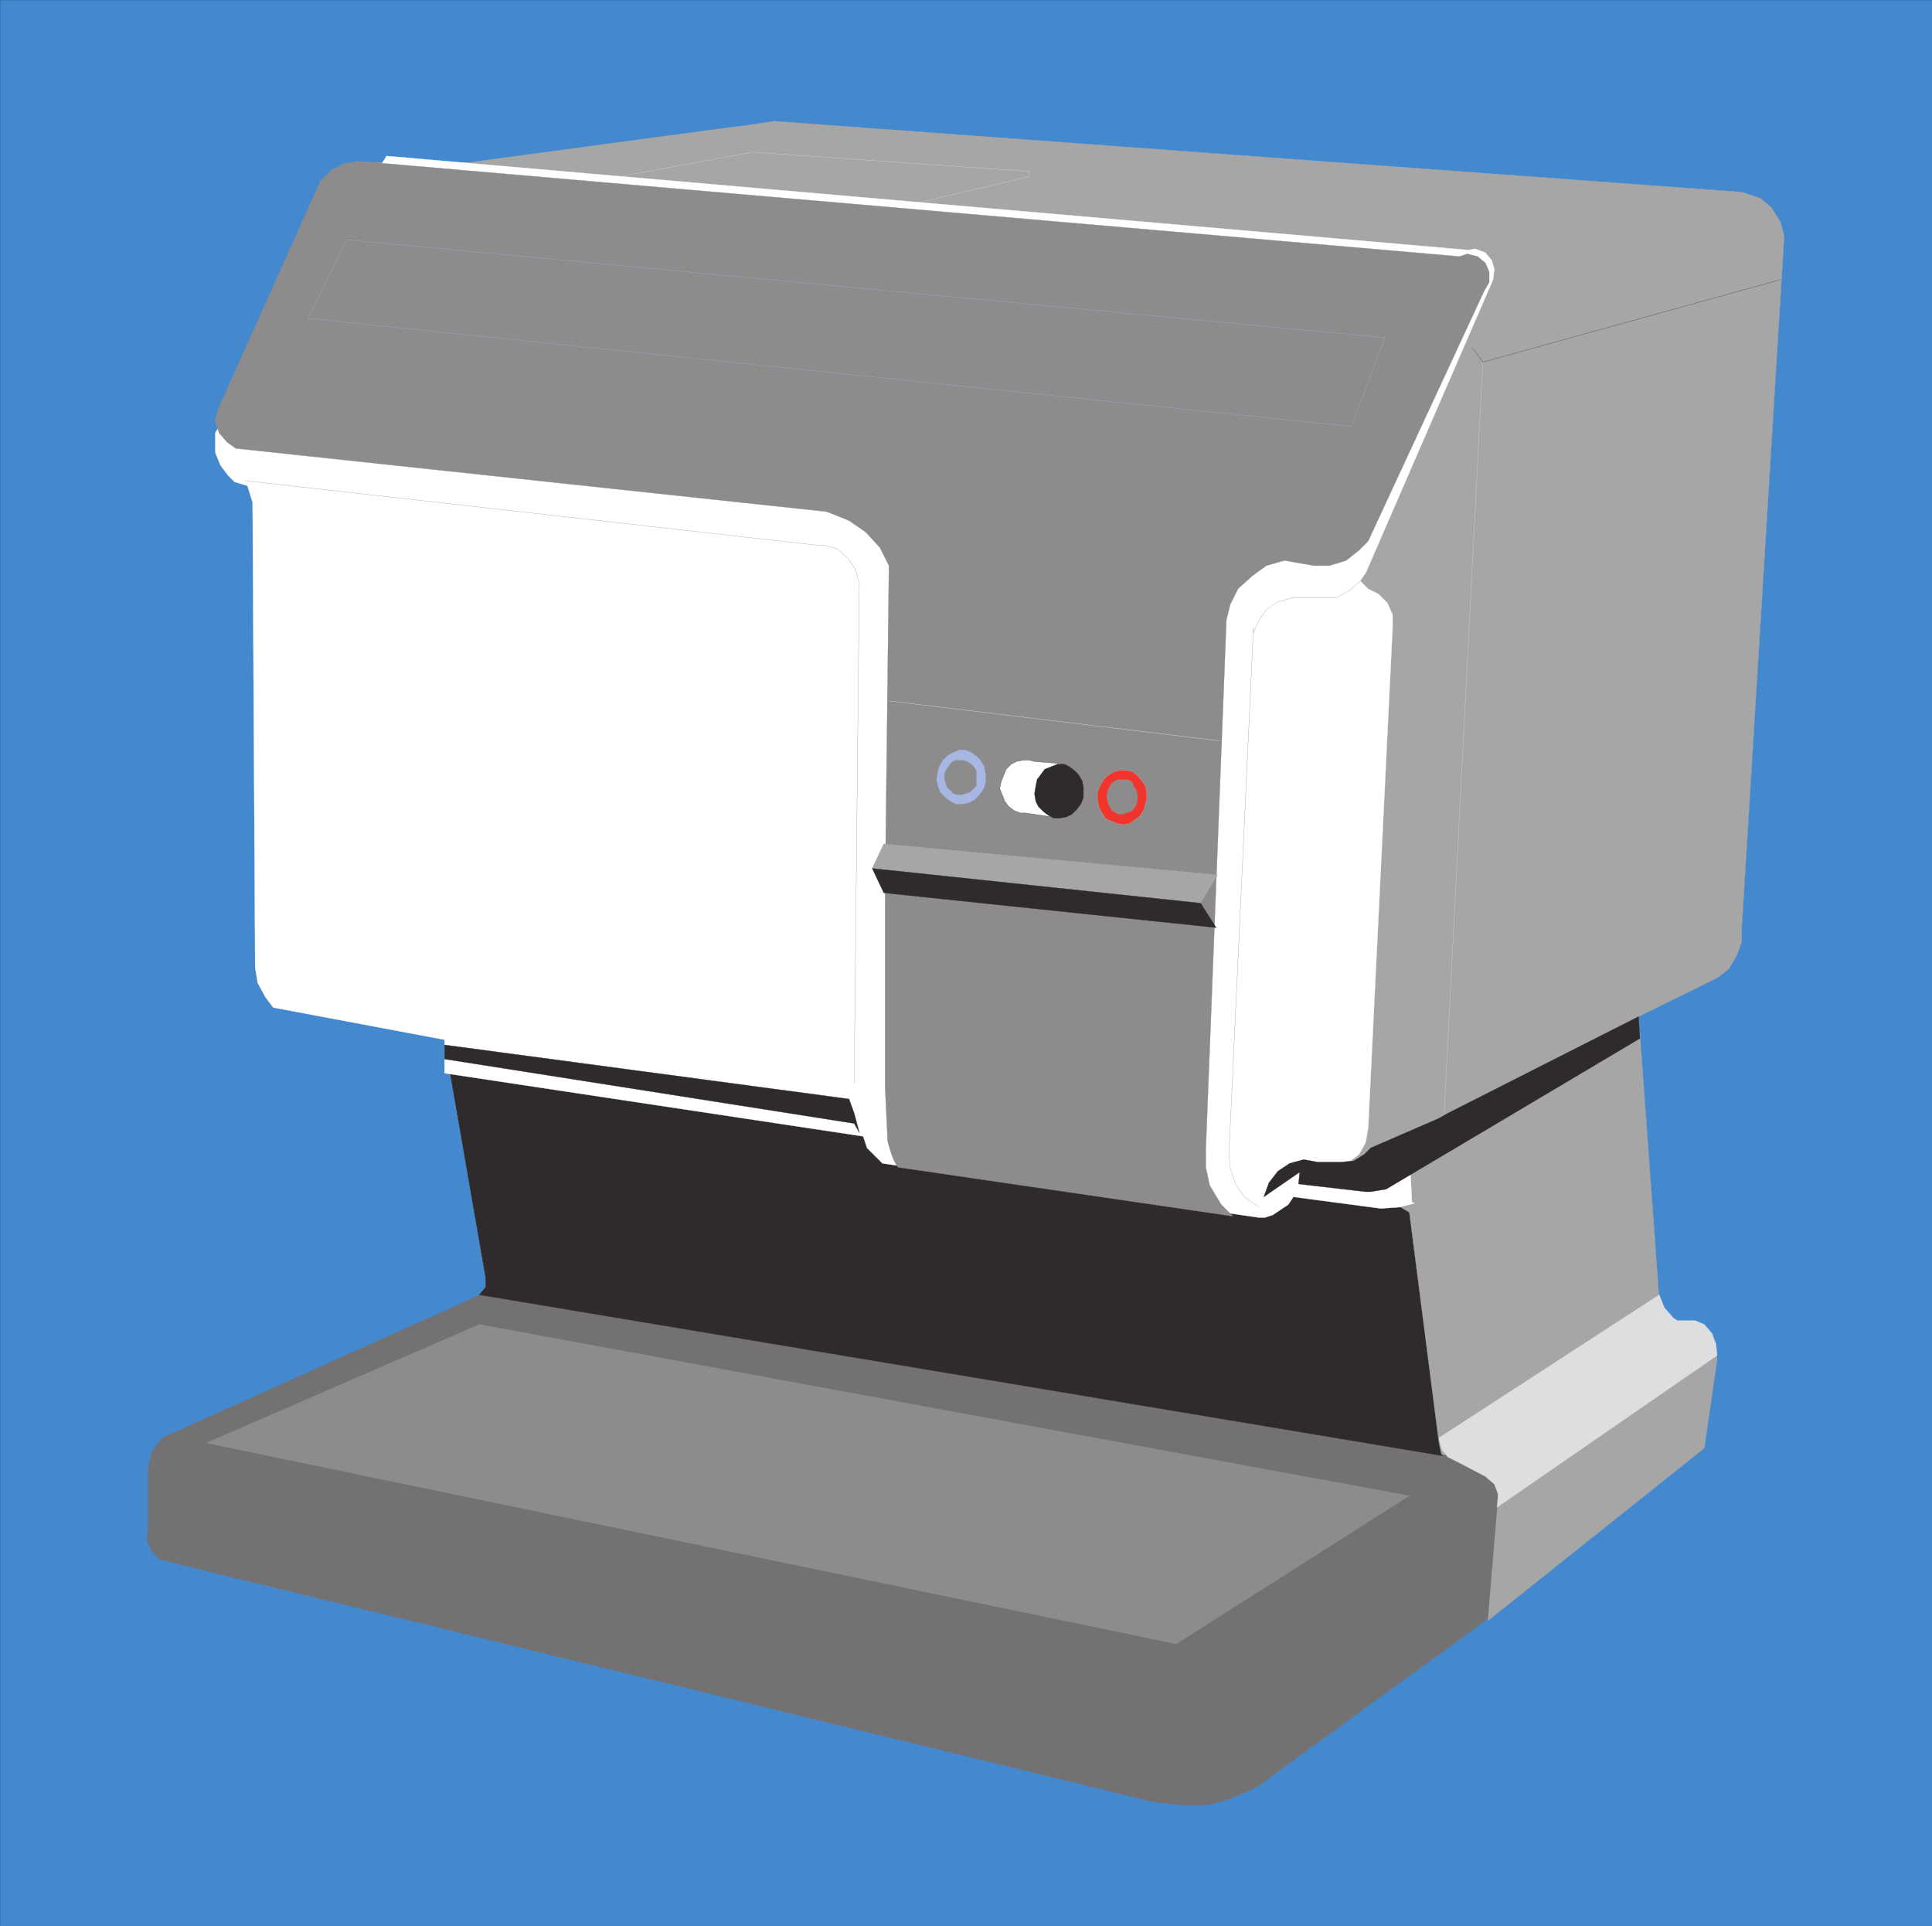 <svg xmlns="http://www.w3.org/2000/svg" width="359.964" height="358.846"><rect width="100%" height="100%" fill="#333333" stroke="none"/><defs><clipPath id="a"><path d="M126 216.5h360v359H126Zm0 0"/></clipPath></defs><g clip-path="url(#a)" transform="translate(-126.036 -216.638)"><path fill="#4489cd" stroke="#1880cb" stroke-miterlimit="10" stroke-width=".045" d="M126.059 575.46h360v-358.8h-360v358.8"/></g><path fill="#747172" stroke="#747172" stroke-miterlimit="10" stroke-width=".045" d="M281.304 286.343V196.58h-198l7.199 41.52v1.683l-1.2 1.438-1.44.718-57.598 25.922-1.922 2.399-.719 3.12v11.04l-.238 2.402.719 1.918 1.437 1.68 1.684.48 184.078 44.883 4.8.477h5.04l4.082-1.2 5.039-2.16 3.84-2.878 39.597-28.801 3.602-14.88"/><path fill="#2f2b2c" stroke="#2f2b2b" stroke-miterlimit="10" stroke-width=".045" d="m268.823 271.222-179.52-30 1.2-1.438v-1.683l-7.2-41.52h198l-12.48 74.64"/><path fill="#a7a6a7" stroke="#a7a6a7" stroke-miterlimit="10" stroke-width=".045" d="m254.425 221.062 8.16 4.8 5.52 42.961.48 2.16 10.32.957.239 7.684-.239 2.16-1.68 20.156 40.317-32.156 2.402-16.562-.242-1.68-.719-2.16-1.441-1.68-1.68-.719h-3.359l-.719-.48-1.68-1.922-.96-2.398-3.84-52.801 14.64-7.2 2.16-1.679 1.438-2.402.961-2.637v-2.402l7.922-129.122-.723-2.636-1.68-2.64-1.917-1.68-2.88-.961-.722-.239-180.238-13.203-4.801.723-3.84.48-48.238 6.477H66.503l166.082 191.762 21.84-.961"/><path fill="none" stroke="#dedddf" stroke-miterlimit="10" stroke-width=".045" d="m115.464 32.901 24.719-4.558 51.601 3.597v.961l-22.558 5.282"/><path fill="#fff" stroke="#fff" stroke-miterlimit="10" stroke-width=".045" d="m72.022 29.062 201.602 17.52 1.2-.24 1.921.72 1.2 1.441.48 1.68-.242 1.918-23.758 54.722-.961 1.438 1.441 1.441 1.918.961 1.68 1.68.96 2.16v2.398l-4.558 93.36-.48 2.64-1.2 2.16-1.921 1.442 11.281-2.16.48 9.597.477.243-2.879.718-3.36.243-16.32-2.16-.96 1.437-2.88 1.922-1.44.48h-1.2l-70.078-10.082-1.442-1.437-1.441-1.442-.719-2.16-78-11.762v-6.238l-31.918-6-1.441-1.918-1.442-2.64-.48-2.883-.477-86.637-.96-3.121-2.403-.719-1.199-1.203-1.438-1.918-.96-2.402v-3.598l31.917-51.601"/><path fill="#dedddf" stroke="#dedddf" stroke-miterlimit="10" stroke-width=".045" d="m268.105 267.862.48 2.16 1.2 1.442 1.917.957 5.043 2.64 1.68 1.442.719 1.918-.239 2.402 41.04-28.32-.243-2.16-.719-1.922-1.441-1.68-1.68-.718h-3.359l-.719-.481-1.68-1.918-.96-2.402-41.04 26.64"/><path fill="#8d8b8c" stroke="#8d8b8c" stroke-miterlimit="10" stroke-width=".045" d="m167.304 217.464-.719-1.203-.48-1.2-.72-2.398-.48-10.32v-36l.72-60.961-1.68-3.36-2.641-2.878-3.121-2.16-3.598-1.442-.723-.238L43.944 83.542l-1.68-1.2-1.44-1.679-.72-2.16.481-2.16L59.542 34.1v-.239l2.16-2.16 2.403-1.199 2.64-.48 205.2 17.761 1.44-.48 1.919.48 1.441 1.2.719 1.68v1.917l-.961 1.68-21.598 46.562-1.68 1.68-2.402 1.918-3.12.96h-2.88l-5.52-.96-3.359.96-2.64 1.923-2.64 2.398-1.438 2.88-.723 2.882-3.84 98.637v3.363l.723 3.36 2.156 3.597 2.16 2.16-62.398-9.117"/><path fill="none" stroke="#9fb3e2" stroke-miterlimit="10" stroke-width=".045" d="m64.585 44.663-7.2 14.64 194.4 20.16 6.238-16.562L64.584 44.663"/><path fill="#2f2b2c" stroke="#2f2b2b" stroke-miterlimit="10" stroke-width=".045" d="m258.265 221.542-1.442.242-1.437.239h-.961l-12.48-1.442.238-2.64.242.242-6.961 4.8.96-2.64 1.68-2.16 2.16-1.442 2.641-.718 2.637.48h4.563-.243l2.403-.242 1.918-1.2 1.203-1.199 12.719-5.52 1.68-.96 35.519-18 .238 4.082-47.277 28.078"/><path fill="none" stroke="#dedddf" stroke-miterlimit="10" stroke-width=".045" d="m276.265 67.464-7.2 139.918"/><path fill="none" stroke="#2f2b2b" stroke-miterlimit="10" stroke-width=".045" d="m331.702 52.1-55.437 15.364-1.922-2.64"/><path fill="#8d8b8c" stroke="#8d8b8c" stroke-miterlimit="10" stroke-width=".045" d="m89.304 246.741-50.88 22.082 180.72 37.438 43.441-27.598-173.281-31.922"/><path fill="#2f2b2c" stroke="#2f2b2b" stroke-miterlimit="10" stroke-width=".045" d="m82.823 197.304 76.32 12 .962 1.68-.961-3.602-.961-2.64-75.36-10.079v2.64"/><path fill="none" stroke="#fff" stroke-miterlimit="10" stroke-width=".045" d="m165.624 130.581 61.68 7.442m-13.68 11.039v-1.2l-.238-1.441-.723-.957-.719-.961-.96-.719-1.2-.242h-1.199l-.96.242-1.2.719-.723.719-.719 1.199-.48 1.203v1.2l.242 1.437.48.96.72 1.2.96.48 1.2.48 1.199.243 1.199-.242.96-.719.962-.723.719-1.199.242-1.199.238-.48"/><path fill="#fff" stroke="#2f2b2b" stroke-miterlimit="10" stroke-width=".045" d="m198.503 142.343-5.758-.48-.96-.239h-1.2l-1.2.238-.96.48-.961.962-.961 2.398-.238 1.2.48 1.199.48 1.203.72.957.96.722 1.2.48h.96l6.477.958.961-10.078"/><path fill="#2f2b2c" stroke="#2f2b2b" stroke-miterlimit="10" stroke-width=".045" d="M201.862 147.862v-1.199l-.238-1.2-.719-1.202-.722-.719-.957-.719-.961-.48h-1.2l-1.203.48-1.199.48-.719.958-.718.96-.243 1.2-.238 1.441.238 1.442.48.957.962.96.96.72.958.48h1.199l1.203-.238.957-.48.961-.962.723-.957.476-1.203v-.719"/><path fill="none" stroke="#8d8b8c" stroke-miterlimit="10" stroke-width=".045" d="m234.503 224.901-.238-.238-2.403-1.68-1.68-2.402-.956-2.879-.243-2.879 4.559-97.922v.961l.961-2.16 1.441-2.16 2.16-1.441 2.641-.72h8.16l2.637-1.44 1.922-1.68.96-1.438m-95.28 95.039.96-93.12-.718-2.641-1.442-2.16-1.921-1.68-2.637-.719h-1.442l-106.32-12"/><path fill="#f0342e" stroke="#f24c1b" stroke-miterlimit="10" stroke-width=".045" d="M213.624 149.062v-1.2l-.238-1.441-.723-.957-.719-.961-.96-.719-1.2-.242h-1.199l-.96.242-1.2.719-.723.719-.719 1.199-.48 1.203v1.2l.242 1.437.48.96.72 1.2.96.48 1.2.48 1.199.243 1.199-.242.96-.719.962-.723.719-1.199.242-1.199.238-.48"/><path fill="#a7b6e2" stroke="#9fb3e2" stroke-miterlimit="10" stroke-width=".045" d="M183.624 145.222v-.961l-.238-1.438-.723-1.199-.719-.723-.96-.718-1.2-.48h-.96l-1.2.48-.96.48-.962.961-.719 1.2-.238.96-.242 1.438.242 1.199.48 1.203.958.957.96.723.962.48h1.199l1.199-.242.96-.48.962-.961.719-.957.48-1.204v-.718"/><path fill="#8d8b8c" stroke="#9fb3e2" stroke-miterlimit="10" stroke-width=".045" d="M181.944 145.222v-1.68l-.48-.719-.48-.48-.72-.48-.722-.239h-1.68l-.718.477-.48.722-.481.719-.239.719v.96l.239.72.242.722 1.2 1.2.718.238h.722l.958-.239.722-.238.48-.48.72-.723v-1.2"/><path fill="#8d8b8c" stroke="#f24c1b" stroke-miterlimit="10" stroke-width=".045" d="M211.944 148.823v-.96l-.242-.72-.476-.722-.243-.719-.718-.48h-2.16l-.72.48-.48.48-.48.962-.242.718v.72l.242.96.238.719.48.722.72.48.48.24h.96l.481-.24.961-.241.48-.48.477-.72.242-.718v-.48"/><path fill="#a7a6a7" stroke="#a7a6a7" stroke-miterlimit="10" stroke-width=".045" d="m162.503 161.784 61.2 6.477 3.12-5.278-62.16-5.761-2.16 4.562"/><path fill="#2f2b2c" stroke="#2f2b2b" stroke-miterlimit="10" stroke-width=".045" d="m162.503 161.784 61.2 6.477 2.882 4.562-61.922-6.48-2.16-4.559"/></svg>

